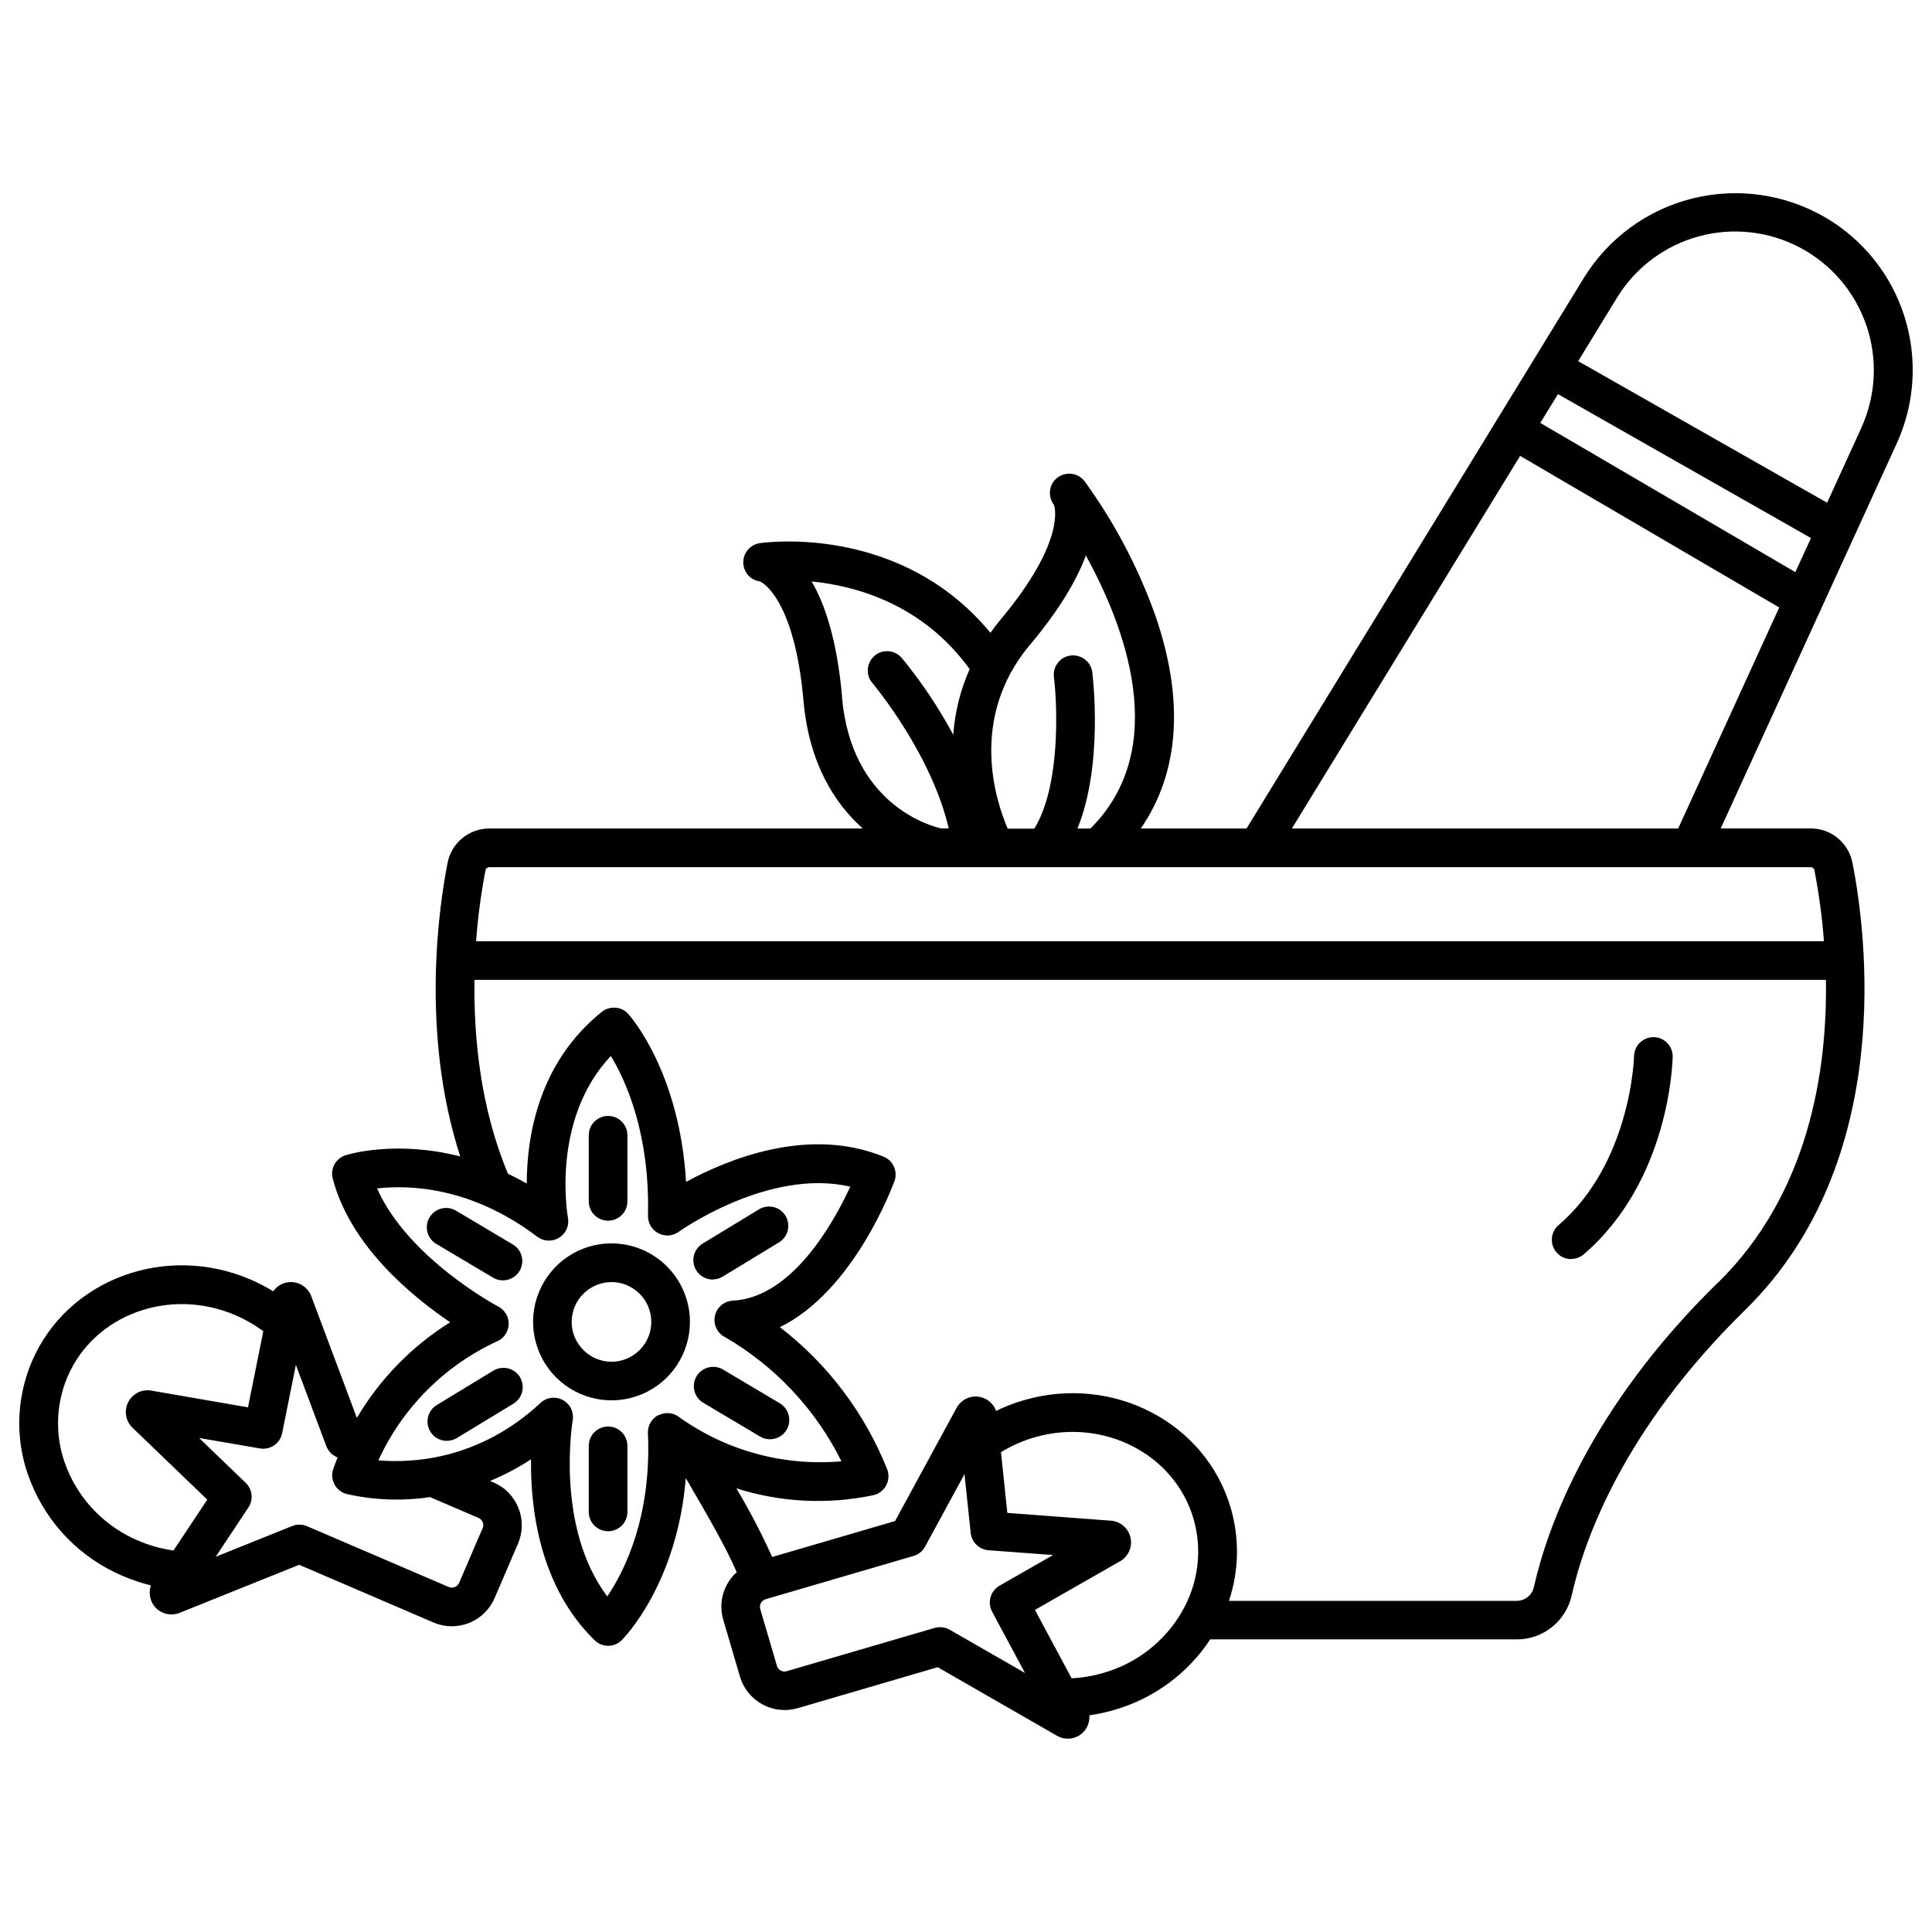 <!-- Generated by IcoMoon.io -->
<svg version="1.1" xmlns="http://www.w3.org/2000/svg" width="28" height="28" viewBox="0 0 28 28">
<title>spices-1</title>
<path d="M8.861 18.020c-0.225 0-0.444 0.067-0.631 0.192s-0.332 0.303-0.418 0.511c-0.086 0.208-0.108 0.437-0.064 0.657s0.152 0.423 0.311 0.582c0.159 0.159 0.362 0.267 0.582 0.311s0.449 0.021 0.657-0.065c0.208-0.086 0.385-0.232 0.51-0.419s0.191-0.407 0.191-0.632c-0-0.302-0.121-0.591-0.334-0.804s-0.502-0.333-0.804-0.333zM8.861 19.735c-0.114-0-0.225-0.034-0.32-0.098s-0.168-0.154-0.212-0.259-0.055-0.222-0.032-0.333c0.022-0.112 0.077-0.215 0.158-0.295s0.183-0.135 0.295-0.158c0.112-0.022 0.228-0.011 0.333 0.033s0.195 0.118 0.259 0.213c0.063 0.095 0.097 0.206 0.097 0.321-0 0.153-0.061 0.3-0.17 0.408s-0.255 0.169-0.408 0.169z"></path>
<path d="M8.813 17.691c0.074 0 0.145-0.030 0.198-0.082s0.082-0.124 0.082-0.198v-0.958c0-0.074-0.030-0.146-0.082-0.198s-0.124-0.082-0.198-0.082-0.145 0.030-0.198 0.082c-0.053 0.053-0.082 0.124-0.082 0.198v0.958c0 0.074 0.029 0.146 0.082 0.198s0.124 0.082 0.198 0.082z"></path>
<path d="M8.813 20.674c-0.074 0-0.145 0.030-0.198 0.082s-0.082 0.124-0.082 0.198v0.958c0 0.074 0.029 0.146 0.082 0.198s0.124 0.082 0.198 0.082 0.145-0.030 0.198-0.082c0.053-0.053 0.082-0.124 0.082-0.198v-0.958c0-0.074-0.030-0.146-0.082-0.198s-0.124-0.082-0.198-0.082z"></path>
<path d="M10.328 18.543c0.051-0 0.101-0.014 0.145-0.041l0.819-0.498c0.063-0.039 0.108-0.101 0.125-0.173s0.005-0.147-0.033-0.211c-0.038-0.063-0.1-0.109-0.171-0.126s-0.147-0.007-0.211 0.031l-0.819 0.498c-0.052 0.032-0.093 0.080-0.115 0.137s-0.026 0.12-0.009 0.179c0.017 0.059 0.052 0.111 0.101 0.148s0.108 0.057 0.169 0.057z"></path>
<path d="M7.152 19.863l-0.819 0.498c-0.032 0.019-0.060 0.044-0.082 0.074s-0.038 0.063-0.047 0.099c-0.009 0.036-0.011 0.073-0.005 0.11s0.018 0.072 0.037 0.103c0.019 0.032 0.044 0.059 0.074 0.081s0.064 0.037 0.1 0.046c0.036 0.009 0.073 0.010 0.11 0.004s0.072-0.019 0.103-0.038l0.82-0.498c0.063-0.039 0.108-0.101 0.125-0.173s0.005-0.147-0.033-0.211c-0.038-0.063-0.1-0.109-0.171-0.126s-0.147-0.007-0.211 0.031z"></path>
<path d="M10.095 19.946c-0.038 0.064-0.049 0.14-0.031 0.212s0.064 0.134 0.128 0.172l0.824 0.49c0.032 0.019 0.067 0.031 0.103 0.036s0.074 0.003 0.109-0.006c0.036-0.009 0.069-0.025 0.099-0.047s0.054-0.050 0.073-0.081c0.019-0.032 0.031-0.067 0.036-0.103s0.003-0.074-0.006-0.109-0.025-0.069-0.047-0.099c-0.022-0.029-0.050-0.054-0.081-0.073l-0.824-0.49c-0.032-0.019-0.067-0.031-0.103-0.036s-0.073-0.003-0.109 0.006c-0.036 0.009-0.069 0.025-0.099 0.047s-0.054 0.050-0.073 0.081z"></path>
<path d="M7.53 18.42c0.038-0.064 0.049-0.14 0.031-0.212s-0.064-0.134-0.128-0.172l-0.824-0.49c-0.064-0.038-0.14-0.049-0.212-0.031s-0.134 0.065-0.172 0.128-0.049 0.14-0.031 0.212c0.018 0.072 0.064 0.134 0.128 0.172l0.824 0.49c0.032 0.019 0.067 0.031 0.103 0.036s0.073 0.003 0.109-0.006 0.069-0.025 0.099-0.047c0.029-0.022 0.054-0.050 0.073-0.081v-0z"></path>
<path d="M22.77 18.246c0.067 0 0.131-0.024 0.182-0.067 1.246-1.068 1.288-2.792 1.29-2.864 0.001-0.074-0.027-0.146-0.079-0.199s-0.122-0.084-0.196-0.085c-0.074-0.001-0.145 0.028-0.199 0.079s-0.084 0.122-0.086 0.196c-0 0.015-0.043 1.548-1.094 2.449-0.044 0.037-0.075 0.087-0.089 0.142s-0.011 0.114 0.008 0.168c0.020 0.054 0.056 0.1 0.103 0.133s0.103 0.050 0.16 0.050z"></path>
<path d="M26.456 3.153c-0.581-0.34-1.273-0.439-1.926-0.277s-1.218 0.574-1.573 1.147l-4.891 7.984h-1.533c0.56-0.81 0.634-1.866 0.209-3.093-0.247-0.69-0.59-1.342-1.021-1.936l-0.003-0.004c-0.045-0.059-0.112-0.098-0.186-0.107s-0.148 0.010-0.207 0.055c-0.059 0.045-0.098 0.112-0.107 0.186s0.010 0.148 0.055 0.207l0.001 0.002c0.006 0.010 0.193 0.509-0.778 1.669-0.050 0.060-0.097 0.122-0.142 0.185-1.302-1.578-3.255-1.312-3.343-1.299-0.067 0.010-0.128 0.044-0.172 0.095s-0.068 0.117-0.067 0.185c0.001 0.068 0.026 0.133 0.070 0.183s0.106 0.083 0.174 0.092c0.005 0.001 0.495 0.213 0.629 1.73 0.081 0.918 0.459 1.493 0.859 1.85h-5.414c-0.142 0-0.28 0.050-0.39 0.14s-0.185 0.216-0.213 0.356c-0.114 0.574-0.404 2.447 0.183 4.257-0.931-0.239-1.619-0.031-1.661-0.018-0.068 0.022-0.126 0.069-0.161 0.131s-0.044 0.137-0.026 0.206c0.252 0.976 1.153 1.713 1.702 2.084-0.555 0.347-1.019 0.822-1.352 1.386l-0.661-1.764c-0.020-0.054-0.054-0.101-0.099-0.136s-0.099-0.058-0.155-0.066c-0.057-0.007-0.115 0.001-0.167 0.024s-0.098 0.060-0.13 0.107c-0.105-0.064-0.214-0.121-0.328-0.17-1.238-0.532-2.659 0-3.169 1.185-0.118 0.277-0.181 0.574-0.184 0.875s0.054 0.599 0.168 0.878c0.122 0.304 0.303 0.581 0.532 0.814s0.503 0.419 0.805 0.546c0.131 0.056 0.266 0.101 0.404 0.135-0.021 0.057-0.024 0.119-0.010 0.178s0.044 0.113 0.088 0.155c0.044 0.042 0.099 0.071 0.158 0.082s0.121 0.006 0.178-0.017l1.734-0.697 1.946 0.836c0.164 0.071 0.35 0.073 0.516 0.007s0.299-0.196 0.37-0.36l0.339-0.789c0.035-0.081 0.054-0.169 0.055-0.258s-0.015-0.177-0.048-0.259c-0.033-0.082-0.082-0.157-0.143-0.221s-0.136-0.114-0.217-0.149l-0.052-0.022c0.207-0.086 0.406-0.191 0.594-0.314-0.009 0.711 0.122 1.842 0.922 2.623 0.053 0.051 0.123 0.080 0.197 0.080s0.144-0.030 0.196-0.082c0.037-0.037 0.803-0.82 0.928-2.348l0.013 0.022c0.272 0.466 0.574 0.984 0.725 1.341-0.094 0.085-0.162 0.195-0.197 0.316s-0.034 0.251 0.002 0.373l0.242 0.824c0.051 0.172 0.167 0.316 0.324 0.402s0.341 0.106 0.513 0.056l2.029-0.594 1.729 0.994c0.050 0.029 0.106 0.043 0.163 0.042s0.113-0.018 0.161-0.048c0.048-0.031 0.088-0.074 0.113-0.125s0.037-0.108 0.033-0.166c0.122-0.017 0.242-0.043 0.36-0.078 0.571-0.164 1.064-0.526 1.391-1.022h4.441c0.186 0.001 0.366-0.062 0.511-0.178s0.246-0.278 0.286-0.459c0.181-0.803 0.748-2.407 2.512-4.135 2.208-2.163 1.75-5.511 1.557-6.485-0.028-0.14-0.103-0.265-0.213-0.356s-0.248-0.14-0.39-0.14h-1.306l2.549-5.575c0.265-0.577 0.306-1.232 0.116-1.838s-0.599-1.12-1.147-1.441zM14.927 9.346c0.441-0.526 0.684-0.955 0.81-1.295 0.549 0.995 1.248 2.779 0.066 3.957h-0.188c0.377-0.921 0.223-2.202 0.215-2.265-0.009-0.074-0.047-0.141-0.106-0.186s-0.133-0.066-0.207-0.057c-0.074 0.009-0.141 0.047-0.186 0.106s-0.066 0.133-0.057 0.207c0.052 0.42 0.094 1.585-0.284 2.196h-0.386c-0.174-0.405-0.566-1.602 0.321-2.662zM12.205 10.108c-0.073-0.83-0.249-1.352-0.442-1.681 0.64 0.063 1.606 0.326 2.29 1.27-0.134 0.301-0.214 0.624-0.238 0.952-0.212-0.395-0.462-0.769-0.747-1.115-0.048-0.056-0.117-0.090-0.191-0.096s-0.147 0.018-0.203 0.067c-0.056 0.048-0.091 0.117-0.097 0.19s0.018 0.147 0.065 0.203c0.009 0.011 0.85 1.006 1.108 2.108h-0.112c-0.161-0.037-1.299-0.351-1.435-1.899zM2.514 22.471c-0.175-0.025-0.346-0.072-0.509-0.142-0.234-0.098-0.446-0.242-0.624-0.422s-0.319-0.395-0.413-0.631c-0.086-0.21-0.129-0.436-0.127-0.663s0.049-0.452 0.138-0.661c0.387-0.901 1.479-1.301 2.433-0.891 0.143 0.061 0.279 0.14 0.404 0.233l-0.222 1.102-1.405-0.243c-0.008-0.001-0.017-0.003-0.025-0.003-0.066-0.005-0.132 0.010-0.188 0.044s-0.101 0.085-0.127 0.146c-0.026 0.061-0.032 0.128-0.018 0.192s0.048 0.123 0.097 0.167l1.076 1.035-0.49 0.737zM6.993 22.151l-0.339 0.789c-0.012 0.028-0.035 0.050-0.063 0.061s-0.060 0.011-0.088-0.001l-2.052-0.881c-0.034-0.015-0.070-0.022-0.107-0.023s-0.073 0.006-0.108 0.020l-1.11 0.446 0.474-0.714c0.036-0.055 0.052-0.12 0.045-0.186s-0.037-0.126-0.084-0.172l-0.676-0.65 0.882 0.152c0.072 0.012 0.146-0.004 0.206-0.045s0.102-0.104 0.116-0.176l0.199-0.99 0.441 1.177c0.013 0.035 0.034 0.068 0.060 0.095s0.057 0.049 0.092 0.064l0.012 0.005c-0.022 0.055-0.043 0.11-0.063 0.167-0.013 0.036-0.018 0.075-0.015 0.113s0.014 0.076 0.032 0.11c0.018 0.034 0.043 0.064 0.073 0.088s0.065 0.042 0.102 0.052c0.397 0.090 0.807 0.105 1.21 0.045l0.703 0.302c0.014 0.006 0.026 0.014 0.037 0.025s0.019 0.023 0.024 0.037c0.006 0.014 0.008 0.029 0.008 0.044s-0.003 0.030-0.009 0.043zM9.544 20.507c-0.048 0.024-0.088 0.062-0.116 0.109s-0.040 0.1-0.038 0.154c0.055 1.218-0.342 2.002-0.589 2.367-0.758-1.008-0.504-2.535-0.501-2.551 0.010-0.058 0.002-0.117-0.023-0.17s-0.067-0.096-0.118-0.125c-0.052-0.028-0.111-0.039-0.169-0.032s-0.113 0.033-0.156 0.073c-0.892 0.829-1.863 0.875-2.35 0.832 0.347-0.758 0.953-1.367 1.708-1.719 0.050-0.019 0.094-0.053 0.126-0.096s0.050-0.095 0.054-0.149c0.003-0.054-0.009-0.107-0.036-0.154s-0.066-0.085-0.114-0.11c-0.014-0.007-1.309-0.698-1.757-1.712 0.446-0.052 1.352-0.035 2.322 0.7 0.045 0.034 0.099 0.054 0.156 0.056s0.112-0.012 0.16-0.042 0.086-0.073 0.109-0.125c0.023-0.052 0.029-0.109 0.019-0.165-0.003-0.015-0.254-1.417 0.622-2.344 0.216 0.356 0.567 1.122 0.538 2.314-0.001 0.052 0.012 0.104 0.039 0.149s0.065 0.082 0.111 0.106c0.046 0.024 0.098 0.035 0.15 0.032s0.102-0.022 0.144-0.052c0.014-0.010 1.306-0.929 2.488-0.655-0.239 0.518-0.842 1.608-1.702 1.652-0.062 0.003-0.121 0.026-0.168 0.067s-0.080 0.095-0.092 0.155c-0.013 0.061-0.005 0.124 0.022 0.179s0.071 0.101 0.127 0.129c0.725 0.421 1.311 1.046 1.685 1.798-0.833 0.074-1.665-0.151-2.346-0.636-0.042-0.034-0.093-0.055-0.146-0.061s-0.108 0.004-0.156 0.028zM13.764 23.619c-0.033-0.019-0.069-0.031-0.106-0.035s-0.075-0.001-0.112 0.009l-2.144 0.627c-0.029 0.009-0.060 0.005-0.087-0.009s-0.046-0.039-0.055-0.068l-0.242-0.824c-0.008-0.029-0.005-0.060 0.010-0.087s0.039-0.046 0.068-0.055l2.144-0.627c0.035-0.010 0.068-0.028 0.097-0.051s0.053-0.052 0.070-0.084l0.571-1.051 0.090 0.853c0.007 0.065 0.036 0.126 0.084 0.172s0.109 0.073 0.174 0.078l0.936 0.070-0.776 0.444c-0.063 0.036-0.11 0.096-0.13 0.166s-0.012 0.145 0.022 0.21l0.477 0.889-1.090-0.626zM17.126 23.365c-0.251 0.429-0.657 0.744-1.135 0.88-0.15 0.044-0.304 0.070-0.46 0.078l-0.532-0.991 1.237-0.707c0.007-0.004 0.014-0.009 0.021-0.013 0.054-0.038 0.095-0.092 0.117-0.154s0.024-0.13 0.005-0.193c-0.018-0.063-0.056-0.119-0.108-0.16s-0.116-0.064-0.182-0.067l-1.49-0.112-0.092-0.88c0.151-0.092 0.313-0.164 0.482-0.214 0.997-0.291 2.032 0.237 2.308 1.178 0.066 0.226 0.084 0.463 0.054 0.696s-0.107 0.458-0.227 0.66zM24.897 18.588c-1.867 1.829-2.472 3.55-2.667 4.413-0.013 0.057-0.044 0.108-0.090 0.144s-0.102 0.056-0.161 0.056h-4.168c0.146-0.437 0.154-0.907 0.025-1.349-0.363-1.238-1.709-1.937-3.002-1.558-0.137 0.040-0.27 0.091-0.398 0.154-0.020-0.057-0.057-0.107-0.105-0.144s-0.106-0.059-0.167-0.064c-0.061-0.005-0.121 0.008-0.174 0.037s-0.097 0.073-0.126 0.126l-0.892 1.641-1.781 0.521c-0.154-0.341-0.327-0.673-0.519-0.995 0.641 0.204 1.324 0.238 1.982 0.1 0.040-0.008 0.077-0.025 0.11-0.050s0.060-0.056 0.079-0.092c0.019-0.036 0.031-0.076 0.033-0.116s-0.004-0.081-0.019-0.119c-0.324-0.813-0.861-1.525-1.554-2.059 1.070-0.523 1.632-2.040 1.66-2.116 0.025-0.068 0.022-0.143-0.007-0.209s-0.083-0.118-0.15-0.146c-1.085-0.442-2.249 0.032-2.863 0.366-0.094-1.593-0.805-2.398-0.838-2.434-0.048-0.053-0.114-0.086-0.185-0.091s-0.142 0.016-0.197 0.060c-0.925 0.74-1.088 1.82-1.089 2.488-0.092-0.052-0.183-0.099-0.272-0.141-0.4-0.957-0.498-1.977-0.485-2.81h19.586c0.020 1.326-0.25 3.1-1.564 4.388zM26.242 12.568c0.013 0 0.025 0.005 0.035 0.013s0.017 0.020 0.019 0.032c0.066 0.34 0.112 0.683 0.138 1.028h-19.534c0.025-0.345 0.071-0.688 0.136-1.028 0.002-0.013 0.009-0.024 0.019-0.032s0.022-0.013 0.035-0.013h19.151zM24.321 12.007h-5.598l3.308-5.4 3.755 2.197-1.465 3.204zM26.020 8.292l-3.697-2.163 0.256-0.417 3.667 2.086-0.226 0.493zM26.977 6.199l-0.497 1.087-3.608-2.052 0.562-0.918c0.267-0.437 0.691-0.755 1.184-0.89s1.020-0.076 1.472 0.164c0.452 0.24 0.795 0.644 0.96 1.129s0.138 1.014-0.074 1.48z"></path>
</svg>
